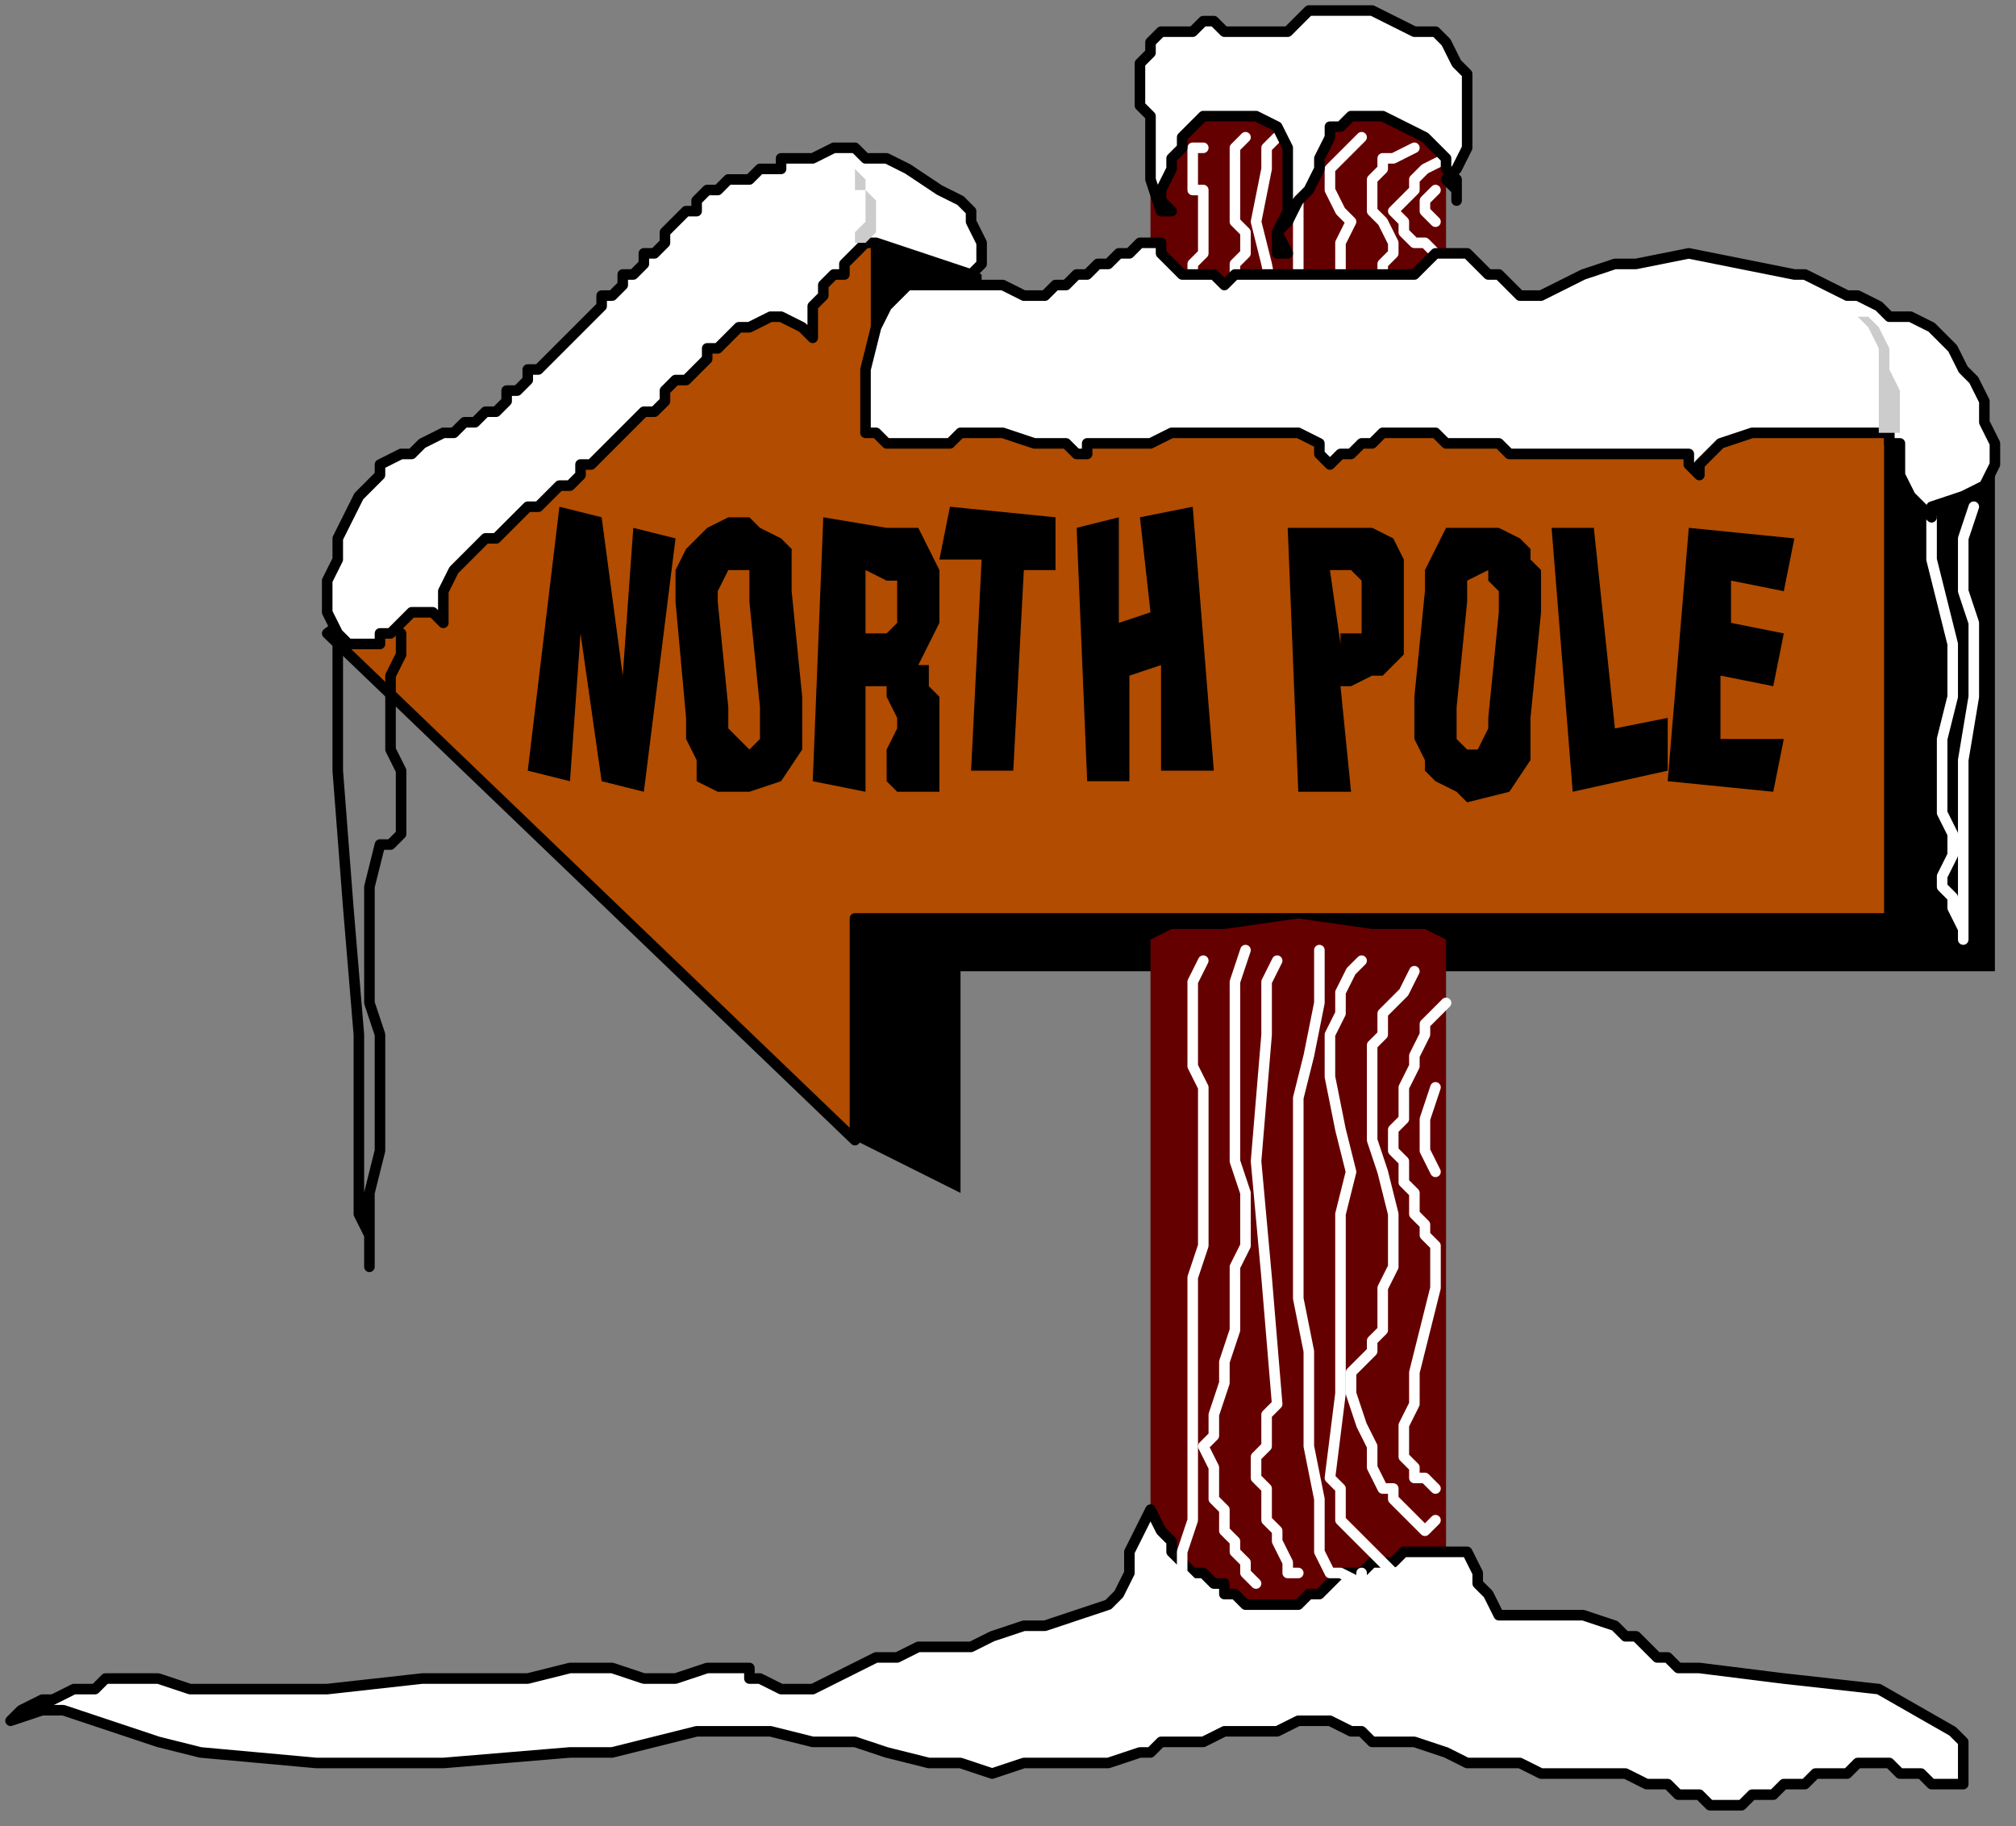 <?xml version="1.0" encoding="UTF-8" standalone="no"?>
<svg
   xmlns:dc="http://purl.org/dc/elements/1.1/"
   xmlns:cc="http://creativecommons.org/ns#"
   xmlns:rdf="http://www.w3.org/1999/02/22-rdf-syntax-ns#"
   xmlns:svg="http://www.w3.org/2000/svg"
   xmlns="http://www.w3.org/2000/svg"
   xmlns:sodipodi="http://sodipodi.sourceforge.net/DTD/sodipodi-0.dtd"
   xmlns:inkscape="http://www.inkscape.org/namespaces/inkscape"
   version="1.0"
   width="50.535mm"
   height="45.773mm"
   id="svg91"
   sodipodi:docname="XMAS025.WMF">
  <rect width="100%" height="100%" fill="#808080" stroke="none"/>
  <sodipodi:namedview
     pagecolor="#ffffff"
     bordercolor="#666666"
     borderopacity="1"
     objecttolerance="10"
     gridtolerance="10"
     guidetolerance="10"
     inkscape:pageopacity="0"
     inkscape:pageshadow="2"
     inkscape:window-width="640"
     inkscape:window-height="480"
     id="namedview93" />
  <defs
     id="defs3">
    <pattern
       id="WMFhbasepattern"
       patternUnits="userSpaceOnUse"
       width="6"
       height="6"
       x="0"
       y="0" />
  </defs>
  <path
     style="fill:none;stroke:none;"
     d="  M 0,0   L 190,0   L 190,172   L 0,172   z "
     id="path5" />
  <path
     style="fill:#650000;fill-rule:evenodd;fill-opacity:1;stroke:none;"
     d="  M 137,39   L 137,10   L 135,10   L 130,9   L 123,9   L 123,9   L 116,9   L 111,10   L 109,10   L 109,10   L 109,39  z "
     id="path7" />
  <path
     style="fill:none;stroke:#ffffff;stroke-width:1px;stroke-linecap:round;stroke-linejoin:round;stroke-miterlimit:4;stroke-dasharray:none;stroke-opacity:1;"
     d="  M 114,14   L 113,14   L 113,15   L 113,16   L 113,17   L 113,18   L 114,18   L 114,19   L 114,20   L 114,21   L 114,22   L 114,22   L 114,23   L 114,24   L 114,24   L 113,25   L 113,26   L 113,27   L 113,28   L 113,29   L 113,30   L 113,32   L 113,33   L 113,34   L 112,35   L 112,36   L 112,36   L 113,36   L 113,36   L 113,37  "
     id="path9" />
  <path
     style="fill:none;stroke:#ffffff;stroke-width:1px;stroke-linecap:round;stroke-linejoin:round;stroke-miterlimit:4;stroke-dasharray:none;stroke-opacity:1;"
     d="  M 118,13   L 117,14   L 117,15   L 117,16   L 117,17   L 117,18   L 117,19   L 117,20   L 117,21   L 118,22   L 118,23   L 118,24   L 117,25   L 117,26   L 117,27   L 117,27   L 116,28   L 116,29   L 115,30   L 115,30   L 115,31   L 115,32   L 115,32   L 115,33   L 116,34   L 117,34   L 117,35   L 117,35   L 118,35   L 118,36   L 119,36  "
     id="path11" />
  <path
     style="fill:none;stroke:#ffffff;stroke-width:1px;stroke-linecap:round;stroke-linejoin:round;stroke-miterlimit:4;stroke-dasharray:none;stroke-opacity:1;"
     d="  M 121,13   L 120,14   L 120,15   L 120,16   L 120,16   L 119,21   L 120,25   L 121,30   L 121,30   L 120,30   L 120,31   L 119,32   L 119,32   L 120,33   L 120,34   L 121,34   L 122,35   L 122,36   L 122,36   L 123,36   L 123,36   L 123,36  "
     id="path13" />
  <path
     style="fill:none;stroke:#ffffff;stroke-width:1px;stroke-linecap:round;stroke-linejoin:round;stroke-miterlimit:4;stroke-dasharray:none;stroke-opacity:1;"
     d="  M 125,13   L 125,15   L 124,17   L 123,19   L 123,19   L 123,21   L 123,22   L 123,24   L 123,26   L 124,28   L 124,29   L 124,31   L 125,33   L 125,33   L 125,34   L 125,34   L 125,35   L 125,35   L 126,36   L 127,36   L 129,36   L 129,36   L 129,36   L 129,36   L 129,36  "
     id="path15" />
  <path
     style="fill:none;stroke:#ffffff;stroke-width:1px;stroke-linecap:round;stroke-linejoin:round;stroke-miterlimit:4;stroke-dasharray:none;stroke-opacity:1;"
     d="  M 129,13   L 128,14   L 127,15   L 126,16   L 126,17   L 126,18   L 126,18   L 127,20   L 128,21   L 127,23   L 127,23   L 127,26   L 127,29   L 126,32   L 126,32   L 127,33   L 127,33   L 127,34   L 127,34   L 128,34   L 130,35   L 132,36  "
     id="path17" />
  <path
     style="fill:none;stroke:#ffffff;stroke-width:1px;stroke-linecap:round;stroke-linejoin:round;stroke-miterlimit:4;stroke-dasharray:none;stroke-opacity:1;"
     d="  M 134,14   L 132,15   L 131,15   L 131,16   L 130,17   L 130,18   L 130,19   L 130,19   L 130,20   L 131,21   L 132,23   L 132,23   L 132,24   L 132,24   L 131,25   L 131,26   L 131,27   L 131,27   L 130,27   L 130,28   L 129,28   L 129,28   L 128,28   L 128,29   L 128,29   L 128,29   L 129,30   L 130,31   L 130,32   L 130,32   L 132,33   L 133,34   L 135,34   L 135,34   L 135,34   L 136,34   L 136,34  "
     id="path19" />
  <path
     style="fill:none;stroke:#ffffff;stroke-width:1px;stroke-linecap:round;stroke-linejoin:round;stroke-miterlimit:4;stroke-dasharray:none;stroke-opacity:1;"
     d="  M 137,15   L 135,16   L 134,17   L 134,18   L 133,19   L 133,19   L 133,19   L 132,20   L 133,21   L 133,22   L 134,23   L 135,23   L 136,24   L 136,24   L 136,25   L 135,27   L 134,28   L 134,28   L 134,29   L 133,30   L 133,31   L 133,31   L 133,31   L 133,32   L 134,32   L 134,32   L 134,32   L 135,32   L 136,33   L 136,33   L 136,33   L 136,33   L 136,32  "
     id="path21" />
  <path
     style="fill:none;stroke:#ffffff;stroke-width:1px;stroke-linecap:round;stroke-linejoin:round;stroke-miterlimit:4;stroke-dasharray:none;stroke-opacity:1;"
     d="  M 136,18   L 135,19   L 135,20   L 136,21  "
     id="path23" />
  <path
     style="fill:#ffffff;fill-rule:evenodd;fill-opacity:1;stroke:#000000;stroke-width:1px;stroke-linecap:round;stroke-linejoin:round;stroke-miterlimit:4;stroke-dasharray:none;stroke-opacity:1;"
     d="  M 134,3   L 132,2   L 130,1   L 128,1   L 126,1   L 124,1   L 124,1   L 123,2   L 123,2   L 122,3   L 122,3   L 121,3   L 120,3   L 119,3   L 117,3   L 116,3   L 115,2   L 114,2   L 113,3   L 112,3   L 110,3   L 110,3   L 109,4   L 109,5   L 108,6   L 108,7   L 108,7   L 108,8   L 108,9   L 108,10   L 109,11   L 109,11   L 109,14   L 109,17   L 110,20   L 110,20   L 110,20   L 110,20   L 111,20   L 111,20   L 110,19   L 110,18   L 111,16   L 111,15   L 112,14   L 112,13   L 113,12   L 114,11   L 114,11   L 116,11   L 119,11   L 121,12   L 121,12   L 122,14   L 122,16   L 122,18   L 122,18   L 122,20   L 121,22   L 122,24   L 122,24   L 121,24   L 121,23   L 121,22   L 121,22   L 122,21   L 123,19   L 124,18   L 125,16   L 125,15   L 126,13   L 126,13   L 126,12   L 127,12   L 128,11   L 129,11   L 130,11   L 131,11   L 131,11   L 133,12   L 135,13   L 137,15   L 137,15   L 137,16   L 138,17   L 138,19   L 138,19   L 138,18   L 137,17   L 138,16   L 138,16   L 139,14   L 139,12   L 139,11   L 139,10   L 139,8   L 139,7   L 138,6   L 137,4   L 137,4   L 136,3   L 135,3   L 134,3  z "
     id="path25" />
  <path
     style="fill:#b24c00;fill-rule:evenodd;fill-opacity:1;stroke:#000000;stroke-width:1px;stroke-linecap:round;stroke-linejoin:round;stroke-miterlimit:4;stroke-dasharray:none;stroke-opacity:1;"
     d="  M 31,60   L 83,21   L 83,39   L 179,39   L 179,87   L 81,87   L 81,108   L 31,60  z "
     id="path27" />
  <path
     style="fill:#000000;fill-rule:evenodd;fill-opacity:1;stroke:none;"
     d="  M 83,39   L 83,21   L 93,26   L 93,39   L 83,39  z "
     id="path29" />
  <path
     style="fill:#000000;fill-rule:evenodd;fill-opacity:1;stroke:none;"
     d="  M 189,44   L 189,92   L 91,92   L 91,113   L 81,108   L 81,87   L 179,87   L 179,39   L 189,44  z "
     id="path31" />
  <path
     style="fill:none;stroke:#000000;stroke-width:1px;stroke-linecap:round;stroke-linejoin:round;stroke-miterlimit:4;stroke-dasharray:none;stroke-opacity:1;"
     d="  M 32,60   L 32,73   L 33,86   L 34,98   L 34,111   L 34,111   L 34,113   L 34,115   L 35,117   L 35,117   L 35,118   L 35,119   L 35,120   L 35,120   L 35,116   L 35,113   L 36,109   L 36,106   L 36,102   L 36,98   L 35,95   L 35,91   L 35,88   L 35,84   L 36,80   L 36,80   L 36,80   L 37,80   L 37,80   L 37,80   L 38,79   L 38,77   L 38,76   L 38,74   L 38,73   L 37,71   L 37,70   L 37,69   L 37,67   L 37,65   L 37,64   L 38,62   L 38,60  "
     id="path33" />
  <path
     style="fill:none;stroke:#ffffff;stroke-width:1px;stroke-linecap:round;stroke-linejoin:round;stroke-miterlimit:4;stroke-dasharray:none;stroke-opacity:1;"
     d="  M 187,48   L 186,51   L 186,53   L 186,56   L 186,56   L 187,59   L 187,62   L 187,66   L 187,66   L 186,72   L 186,77   L 186,83   L 186,89   L 186,89   L 186,88   L 185,86   L 185,85   L 184,84   L 184,83   L 184,83   L 185,81   L 185,79   L 184,77   L 184,75   L 184,73   L 184,73   L 184,72   L 184,71   L 184,70   L 184,70   L 185,66   L 185,61   L 184,57   L 183,53   L 183,53   L 183,52   L 183,50   L 183,49  "
     id="path35" />
  <path
     style="fill:#000000;fill-rule:evenodd;fill-opacity:1;stroke:none;"
     d="  M 55,60   L 55,60   L 54,74   L 50,73   L 53,48   L 57,49   L 59,64   L 59,64   L 60,50   L 64,51   L 61,75   L 57,74   L 55,60  z "
     id="path37" />
  <path
     style="fill:#000000;fill-rule:evenodd;fill-opacity:1;stroke:none;"
     d="  M 76,66   L 76,71   L 74,74   L 71,75   L 71,75   L 69,75   L 68,75   L 66,74   L 66,72   L 65,70   L 65,68   L 65,68   L 64,57   L 64,54   L 65,52   L 67,50   L 69,49   L 69,49   L 71,49   L 72,50   L 74,51   L 75,52   L 75,54   L 75,56   L 75,56   L 76,66  z "
     id="path39" />
  <path
     style="fill:#000000;fill-rule:evenodd;fill-opacity:1;stroke:none;"
     d="  M 82,75   L 77,74   L 78,49   L 84,50   L 87,50   L 88,52   L 89,54   L 89,57   L 89,57   L 89,59   L 88,61   L 87,63   L 87,63   L 87,63   L 88,63   L 88,65   L 89,66   L 89,66   L 89,69   L 89,72   L 89,74   L 89,74   L 89,74   L 89,75   L 89,75   L 89,75   L 89,75   L 85,75   L 84,74   L 84,74   L 84,73   L 84,73   L 84,71   L 85,69   L 85,68   L 85,68   L 84,66   L 84,65   L 83,65   L 83,65   L 82,65   L 82,75  z "
     id="path41" />
  <path
     style="fill:#000000;fill-rule:evenodd;fill-opacity:1;stroke:none;"
     d="  M 90,48   L 100,49   L 100,54   L 97,54   L 96,73   L 92,73   L 93,53   L 89,53   L 90,48  z "
     id="path43" />
  <path
     style="fill:#000000;fill-rule:evenodd;fill-opacity:1;stroke:none;"
     d="  M 103,74   L 102,50   L 106,49   L 106,59   L 109,58   L 108,49   L 113,48   L 115,73   L 110,73   L 110,63   L 107,64   L 107,74   L 103,74  z "
     id="path45" />
  <path
     style="fill:#000000;fill-rule:evenodd;fill-opacity:1;stroke:none;"
     d="  M 123,75   L 122,50   L 127,50   L 129,50   L 130,50   L 132,51   L 132,51   L 133,53   L 133,55   L 133,56   L 133,56   L 133,59   L 133,62   L 131,64   L 131,64   L 130,64   L 128,65   L 127,65   L 127,65   L 128,75   L 123,75  z "
     id="path47" />
  <path
     style="fill:#000000;fill-rule:evenodd;fill-opacity:1;stroke:none;"
     d="  M 145,68   L 145,72   L 143,75   L 139,76   L 139,76   L 138,75   L 136,74   L 135,73   L 135,72   L 134,70   L 134,69   L 134,66   L 134,66   L 135,56   L 135,54   L 136,52   L 137,50   L 139,50   L 141,50   L 141,50   L 142,50   L 144,51   L 145,52   L 145,53   L 146,54   L 146,56   L 146,58   L 146,58   L 145,68  z "
     id="path49" />
  <path
     style="fill:#000000;fill-rule:evenodd;fill-opacity:1;stroke:none;"
     d="  M 149,75   L 147,50   L 151,50   L 153,69   L 158,68   L 158,73   L 149,75  z "
     id="path51" />
  <path
     style="fill:#000000;fill-rule:evenodd;fill-opacity:1;stroke:none;"
     d="  M 158,74   L 160,50   L 170,51   L 169,56   L 164,55   L 164,59   L 169,60   L 168,65   L 163,64   L 163,70   L 169,70   L 168,75   L 158,74  z "
     id="path53" />
  <path
     style="fill:#ffffff;fill-rule:evenodd;fill-opacity:1;stroke:#000000;stroke-width:1px;stroke-linecap:round;stroke-linejoin:round;stroke-miterlimit:4;stroke-dasharray:none;stroke-opacity:1;"
     d="  M 82,15   L 84,15   L 86,16   L 89,18   L 91,19   L 91,19   L 92,20   L 92,21   L 93,23   L 93,24   L 93,24   L 93,25   L 92,26   L 92,26   L 92,26   L 89,25   L 86,24   L 83,23   L 83,23   L 83,23   L 82,23   L 82,23   L 82,23   L 81,24   L 80,25   L 80,26   L 79,26   L 78,27   L 78,28   L 78,28   L 77,29   L 77,31   L 77,32   L 77,32   L 76,31   L 74,30   L 73,30   L 71,31   L 71,31   L 70,31   L 69,32   L 68,33   L 67,33   L 67,34   L 66,35   L 65,36   L 64,36   L 63,37   L 63,38   L 62,39   L 62,39   L 61,39   L 60,40   L 60,40   L 59,41   L 58,42   L 58,42   L 57,43   L 56,44   L 55,44   L 55,45   L 54,46   L 53,46   L 52,47   L 52,47   L 51,48   L 50,48   L 49,49   L 48,50   L 47,51   L 46,51   L 45,52   L 44,53   L 44,53   L 43,54   L 42,56   L 42,58   L 42,59   L 42,59   L 42,59   L 42,59   L 42,59   L 42,59   L 41,58   L 40,58   L 39,58   L 39,58   L 38,59   L 37,60   L 36,60   L 36,61   L 35,61   L 34,61   L 33,61   L 33,61   L 32,60   L 32,60   L 31,58   L 31,58   L 31,56   L 31,55   L 32,53   L 32,51   L 33,49   L 34,47   L 36,45   L 36,45   L 36,44   L 38,43   L 39,43   L 40,42   L 42,41   L 43,41   L 44,40   L 44,40   L 45,40   L 46,39   L 47,39   L 48,38   L 48,37   L 49,37   L 50,36   L 50,35   L 51,35   L 52,34   L 53,33   L 53,33   L 54,32   L 55,31   L 55,31   L 56,30   L 57,29   L 57,28   L 58,28   L 59,27   L 59,26   L 60,26   L 60,26   L 61,25   L 61,24   L 62,24   L 63,23   L 63,22   L 64,21   L 65,20   L 66,20   L 66,19   L 67,18   L 68,18   L 69,17   L 70,17   L 71,17   L 72,16   L 73,16   L 73,16   L 74,16   L 74,15   L 75,15   L 75,15   L 76,15   L 77,15   L 79,14   L 79,14   L 80,14   L 81,14   L 82,15  z "
     id="path55" />
  <path
     style="fill:#ffffff;fill-rule:evenodd;fill-opacity:1;stroke:#000000;stroke-width:1px;stroke-linecap:round;stroke-linejoin:round;stroke-miterlimit:4;stroke-dasharray:none;stroke-opacity:1;"
     d="  M 100,42   L 101,42   L 102,43   L 102,43   L 102,43   L 103,43   L 103,42   L 104,42   L 104,42   L 104,42   L 105,42   L 105,42   L 105,42   L 107,42   L 109,42   L 111,41   L 114,41   L 116,41   L 116,41   L 118,41   L 121,41   L 123,41   L 123,41   L 125,42   L 125,43   L 126,44   L 126,44   L 127,43   L 128,43   L 129,42   L 130,42   L 131,41   L 132,41   L 133,41   L 134,41   L 135,41   L 136,41   L 137,42   L 138,42   L 140,42   L 141,42   L 142,42   L 143,43   L 144,43   L 144,43   L 149,43   L 154,43   L 159,43   L 159,43   L 160,43   L 160,44   L 161,45   L 161,45   L 161,44   L 162,43   L 163,42   L 163,42   L 166,41   L 169,41   L 173,41   L 177,41   L 177,41   L 177,41   L 178,41   L 179,41   L 179,41   L 179,42   L 180,42   L 180,43   L 180,43   L 180,45   L 181,47   L 183,49   L 183,49   L 183,48   L 183,48   L 183,48   L 183,48   L 186,47   L 188,46   L 189,44   L 189,44   L 189,43   L 189,43   L 189,42   L 189,42   L 188,40   L 188,38   L 187,36   L 187,36   L 186,35   L 185,33   L 184,32   L 183,31   L 183,31   L 181,30   L 179,30   L 178,29   L 176,28   L 175,28   L 175,28   L 173,27   L 171,26   L 170,26   L 170,26   L 165,25   L 160,24   L 155,25   L 155,25   L 153,25   L 150,26   L 148,27   L 146,28   L 146,28   L 145,28   L 145,28   L 144,28   L 143,27   L 143,27   L 142,26   L 141,26   L 140,25   L 140,25   L 139,24   L 138,24   L 138,24   L 137,24   L 137,24   L 136,24   L 135,25   L 134,26   L 134,26   L 133,26   L 132,26   L 131,26   L 131,26   L 130,26   L 129,26   L 128,26   L 128,26   L 126,26   L 124,26   L 122,26   L 122,26   L 122,26   L 120,26   L 120,26   L 120,26   L 118,26   L 117,26   L 116,27   L 116,27   L 115,26   L 114,26   L 113,26   L 113,26   L 112,26   L 111,25   L 111,25   L 110,24   L 110,23   L 109,23   L 109,23   L 108,23   L 107,24   L 106,24   L 105,25   L 104,25   L 103,26   L 102,26   L 101,27   L 100,27   L 99,28   L 98,28   L 97,28   L 97,28   L 95,27   L 93,27   L 91,27   L 91,27   L 88,27   L 86,27   L 84,29   L 83,31   L 83,31   L 82,35   L 82,38   L 82,41   L 82,41   L 83,41   L 84,42   L 85,42   L 86,42   L 87,42   L 88,42   L 89,42   L 90,42   L 91,41   L 93,41   L 93,41   L 95,41   L 98,42   L 100,42  z "
     id="path57" />
  <path
     style="fill:#cccccc;fill-rule:evenodd;fill-opacity:1;stroke:none;"
     d="  M 81,16   L 82,17   L 82,18   L 83,19   L 83,19   L 83,20   L 83,21   L 83,22   L 83,22   L 82,23   L 81,23   L 81,24   L 81,24   L 81,23   L 81,23   L 81,22   L 81,22   L 82,21   L 82,20   L 82,19   L 82,19   L 82,19   L 82,18   L 81,18   L 81,18   L 81,17   L 81,17   L 81,16   L 81,16   L 81,16   L 81,16   L 81,16  z "
     id="path59" />
  <path
     style="fill:#cccccc;fill-rule:evenodd;fill-opacity:1;stroke:none;"
     d="  M 178,41   L 178,41   L 179,41   L 180,41   L 180,41   L 180,41   L 180,40   L 180,40   L 180,40   L 180,38   L 180,37   L 179,35   L 179,35   L 179,33   L 178,31   L 177,30   L 177,30   L 176,30   L 176,29   L 176,29   L 176,29   L 176,29   L 176,29   L 176,30   L 176,30   L 177,31   L 178,33   L 178,35   L 178,37   L 178,39   L 178,39   L 178,39   L 178,40   L 178,41  z "
     id="path61" />
  <path
     style="fill:#650000;fill-rule:evenodd;fill-opacity:1;stroke:none;"
     d="  M 109,158   L 111,157   L 116,157   L 123,157   L 123,157   L 130,157   L 135,157   L 137,158   L 137,158   L 137,89   L 135,88   L 130,88   L 123,87   L 123,87   L 116,88   L 111,88   L 109,89   L 109,89   L 109,158  z "
     id="path63" />
  <path
     style="fill:#ffffff;fill-rule:evenodd;fill-opacity:1;stroke:#000000;stroke-width:1px;stroke-linecap:round;stroke-linejoin:round;stroke-miterlimit:4;stroke-dasharray:none;stroke-opacity:1;"
     d="  M 72,159   L 74,160   L 77,160   L 79,159   L 79,159   L 81,158   L 83,157   L 85,157   L 87,156   L 90,156   L 92,156   L 94,155   L 94,155   L 97,154   L 99,154   L 102,153   L 105,152   L 105,152   L 106,151   L 107,149   L 107,147   L 108,145   L 109,143   L 109,143   L 110,145   L 110,145   L 110,145   L 111,146   L 111,147   L 112,148   L 112,148   L 113,149   L 114,149   L 115,150   L 116,150   L 116,151   L 117,151   L 118,152   L 119,152   L 120,152   L 121,152   L 121,152   L 121,152   L 123,152   L 124,151   L 125,151   L 126,150   L 127,149   L 129,149   L 130,148   L 131,148   L 132,148   L 133,147   L 134,147   L 136,147   L 137,147   L 138,147   L 138,147   L 139,147   L 140,149   L 140,150   L 141,151   L 142,153   L 143,153   L 143,153   L 146,153   L 150,153   L 153,154   L 153,154   L 154,155   L 155,155   L 156,156   L 157,157   L 158,157   L 159,158   L 160,158   L 161,158   L 161,158   L 169,159   L 178,160   L 185,164   L 185,164   L 186,165   L 186,166   L 186,168   L 186,168   L 186,169   L 184,169   L 183,169   L 183,169   L 182,168   L 181,168   L 180,168   L 179,167   L 178,167   L 177,167   L 177,167   L 176,167   L 175,168   L 174,168   L 173,168   L 172,168   L 171,169   L 170,169   L 169,169   L 169,169   L 168,170   L 167,170   L 166,170   L 165,171   L 164,171   L 163,171   L 162,171   L 162,171   L 161,170   L 159,170   L 158,169   L 156,169   L 154,168   L 153,168   L 151,168   L 150,168   L 148,168   L 146,168   L 144,167   L 143,167   L 141,167   L 139,167   L 139,167   L 137,166   L 134,165   L 131,165   L 131,165   L 130,165   L 129,164   L 128,164   L 128,164   L 126,163   L 123,163   L 121,164   L 119,164   L 116,164   L 114,165   L 112,165   L 112,165   L 110,165   L 109,166   L 108,166   L 108,166   L 105,167   L 102,167   L 99,167   L 99,167   L 97,167   L 94,168   L 91,167   L 91,167   L 88,167   L 84,166   L 81,165   L 77,165   L 77,165   L 73,164   L 69,164   L 66,164   L 66,164   L 62,165   L 58,166   L 54,166   L 54,166   L 42,167   L 30,167   L 19,166   L 19,166   L 15,165   L 12,164   L 9,163   L 9,163   L 6,162   L 4,162   L 1,163   L 1,163   L 2,162   L 4,161   L 5,161   L 7,160   L 9,160   L 10,159   L 10,159   L 13,159   L 15,159   L 18,160   L 21,160   L 21,160   L 31,160   L 40,159   L 50,159   L 50,159   L 54,158   L 58,158   L 61,159   L 61,159   L 64,159   L 67,158   L 70,158   L 70,158   L 71,158   L 71,159   L 72,159  z "
     id="path65" />
  <path
     style="fill:none;stroke:#ffffff;stroke-width:1px;stroke-linecap:round;stroke-linejoin:round;stroke-miterlimit:4;stroke-dasharray:none;stroke-opacity:1;"
     d="  M 114,91   L 113,93   L 113,95   L 113,97   L 113,99   L 113,101   L 114,103   L 114,105   L 114,107   L 114,110   L 114,112   L 114,114   L 114,116   L 114,118   L 114,118   L 113,121   L 113,124   L 113,127   L 113,130   L 113,132   L 113,135   L 113,138   L 113,141   L 113,144   L 112,147   L 112,149   L 112,149   L 113,150   L 113,151   L 113,152  "
     id="path67" />
  <path
     style="fill:none;stroke:#ffffff;stroke-width:1px;stroke-linecap:round;stroke-linejoin:round;stroke-miterlimit:4;stroke-dasharray:none;stroke-opacity:1;"
     d="  M 118,90   L 117,93   L 117,95   L 117,98   L 117,100   L 117,103   L 117,105   L 117,108   L 117,110   L 118,113   L 118,116   L 118,118   L 117,120   L 117,123   L 117,126   L 117,126   L 116,129   L 116,131   L 115,134   L 115,134   L 115,136   L 114,137   L 115,139   L 115,140   L 115,142   L 116,143   L 116,145   L 117,146   L 117,147   L 117,147   L 118,148   L 118,149   L 119,150  "
     id="path69" />
  <path
     style="fill:none;stroke:#ffffff;stroke-width:1px;stroke-linecap:round;stroke-linejoin:round;stroke-miterlimit:4;stroke-dasharray:none;stroke-opacity:1;"
     d="  M 121,91   L 120,93   L 120,96   L 120,98   L 120,98   L 119,110   L 120,121   L 121,133   L 121,133   L 120,134   L 120,136   L 120,137   L 119,138   L 119,140   L 120,141   L 120,142   L 120,144   L 121,145   L 121,146   L 122,148   L 122,149   L 122,149   L 123,149   L 123,149   L 123,149  "
     id="path71" />
  <path
     style="fill:none;stroke:#ffffff;stroke-width:1px;stroke-linecap:round;stroke-linejoin:round;stroke-miterlimit:4;stroke-dasharray:none;stroke-opacity:1;"
     d="  M 125,90   L 125,95   L 124,100   L 123,104   L 123,104   L 123,109   L 123,114   L 123,119   L 123,123   L 124,128   L 124,133   L 124,137   L 125,142   L 125,142   L 125,144   L 125,146   L 125,147   L 125,147   L 126,149   L 127,149   L 129,150   L 129,150   L 129,150   L 129,149   L 129,149  "
     id="path73" />
  <path
     style="fill:none;stroke:#ffffff;stroke-width:1px;stroke-linecap:round;stroke-linejoin:round;stroke-miterlimit:4;stroke-dasharray:none;stroke-opacity:1;"
     d="  M 129,91   L 128,92   L 127,94   L 127,96   L 126,98   L 126,100   L 126,102   L 126,102   L 127,107   L 128,111   L 127,115   L 127,115   L 127,124   L 127,132   L 126,140   L 126,140   L 127,141   L 127,142   L 127,144   L 127,144   L 128,145   L 129,146   L 130,147   L 131,148   L 132,149  "
     id="path75" />
  <path
     style="fill:none;stroke:#ffffff;stroke-width:1px;stroke-linecap:round;stroke-linejoin:round;stroke-miterlimit:4;stroke-dasharray:none;stroke-opacity:1;"
     d="  M 134,92   L 133,94   L 132,95   L 131,96   L 131,98   L 130,99   L 130,101   L 130,102   L 130,104   L 130,104   L 130,108   L 131,111   L 132,115   L 132,115   L 132,116   L 132,118   L 132,119   L 132,120   L 131,122   L 131,123   L 131,124   L 131,126   L 131,126   L 130,127   L 130,128   L 129,129   L 129,129   L 128,130   L 128,131   L 128,132   L 128,132   L 129,135   L 130,137   L 130,139   L 130,139   L 131,141   L 132,141   L 132,142   L 133,143   L 134,144   L 135,145   L 135,145   L 135,145   L 136,144   L 136,144  "
     id="path77" />
  <path
     style="fill:none;stroke:#ffffff;stroke-width:1px;stroke-linecap:round;stroke-linejoin:round;stroke-miterlimit:4;stroke-dasharray:none;stroke-opacity:1;"
     d="  M 137,95   L 135,97   L 135,98   L 134,100   L 134,101   L 133,103   L 133,104   L 133,106   L 133,106   L 132,107   L 132,108   L 132,109   L 133,110   L 133,111   L 133,112   L 134,113   L 134,114   L 134,115   L 135,116   L 135,117   L 135,117   L 136,118   L 136,118   L 136,122   L 135,126   L 134,130   L 134,130   L 134,133   L 133,135   L 133,137   L 133,137   L 133,138   L 133,138   L 134,139   L 134,139   L 134,140   L 135,140   L 136,141   L 136,141   L 136,141   L 136,141   L 136,141  "
     id="path79" />
  <path
     style="fill:none;stroke:#ffffff;stroke-width:1px;stroke-linecap:round;stroke-linejoin:round;stroke-miterlimit:4;stroke-dasharray:none;stroke-opacity:1;"
     d="  M 136,103   L 135,106   L 135,109   L 136,111  "
     id="path81" />
  <path
     style="fill:#b24c00;fill-rule:evenodd;fill-opacity:1;stroke:none;"
     d="  M 71,57   L 71,55   L 71,54   L 70,54   L 70,54   L 69,54   L 68,56   L 68,57   L 68,57   L 69,67   L 69,69   L 70,70   L 71,71   L 71,71   L 72,70   L 72,69   L 72,67   L 72,67   L 71,57  z "
     id="path83" />
  <path
     style="fill:#b24c00;fill-rule:evenodd;fill-opacity:1;stroke:none;"
     d="  M 82,60   L 83,60   L 84,60   L 85,59   L 85,57   L 85,57   L 85,55   L 84,55   L 82,54   L 82,54   L 82,60  z "
     id="path85" />
  <path
     style="fill:#b24c00;fill-rule:evenodd;fill-opacity:1;stroke:none;"
     d="  M 127,61   L 127,60   L 128,60   L 129,60   L 129,60   L 129,59   L 129,58   L 129,57   L 129,57   L 129,56   L 129,55   L 128,54   L 128,54   L 128,54   L 127,54   L 127,54   L 127,54   L 126,54   L 127,61  z "
     id="path87" />
  <path
     style="fill:#b24c00;fill-rule:evenodd;fill-opacity:1;stroke:none;"
     d="  M 142,58   L 142,56   L 141,55   L 141,54   L 141,54   L 139,55   L 139,56   L 139,57   L 139,57   L 138,67   L 138,69   L 138,70   L 139,71   L 139,71   L 140,71   L 141,69   L 141,68   L 141,68   L 142,58  z "
     id="path89" />
</svg>
